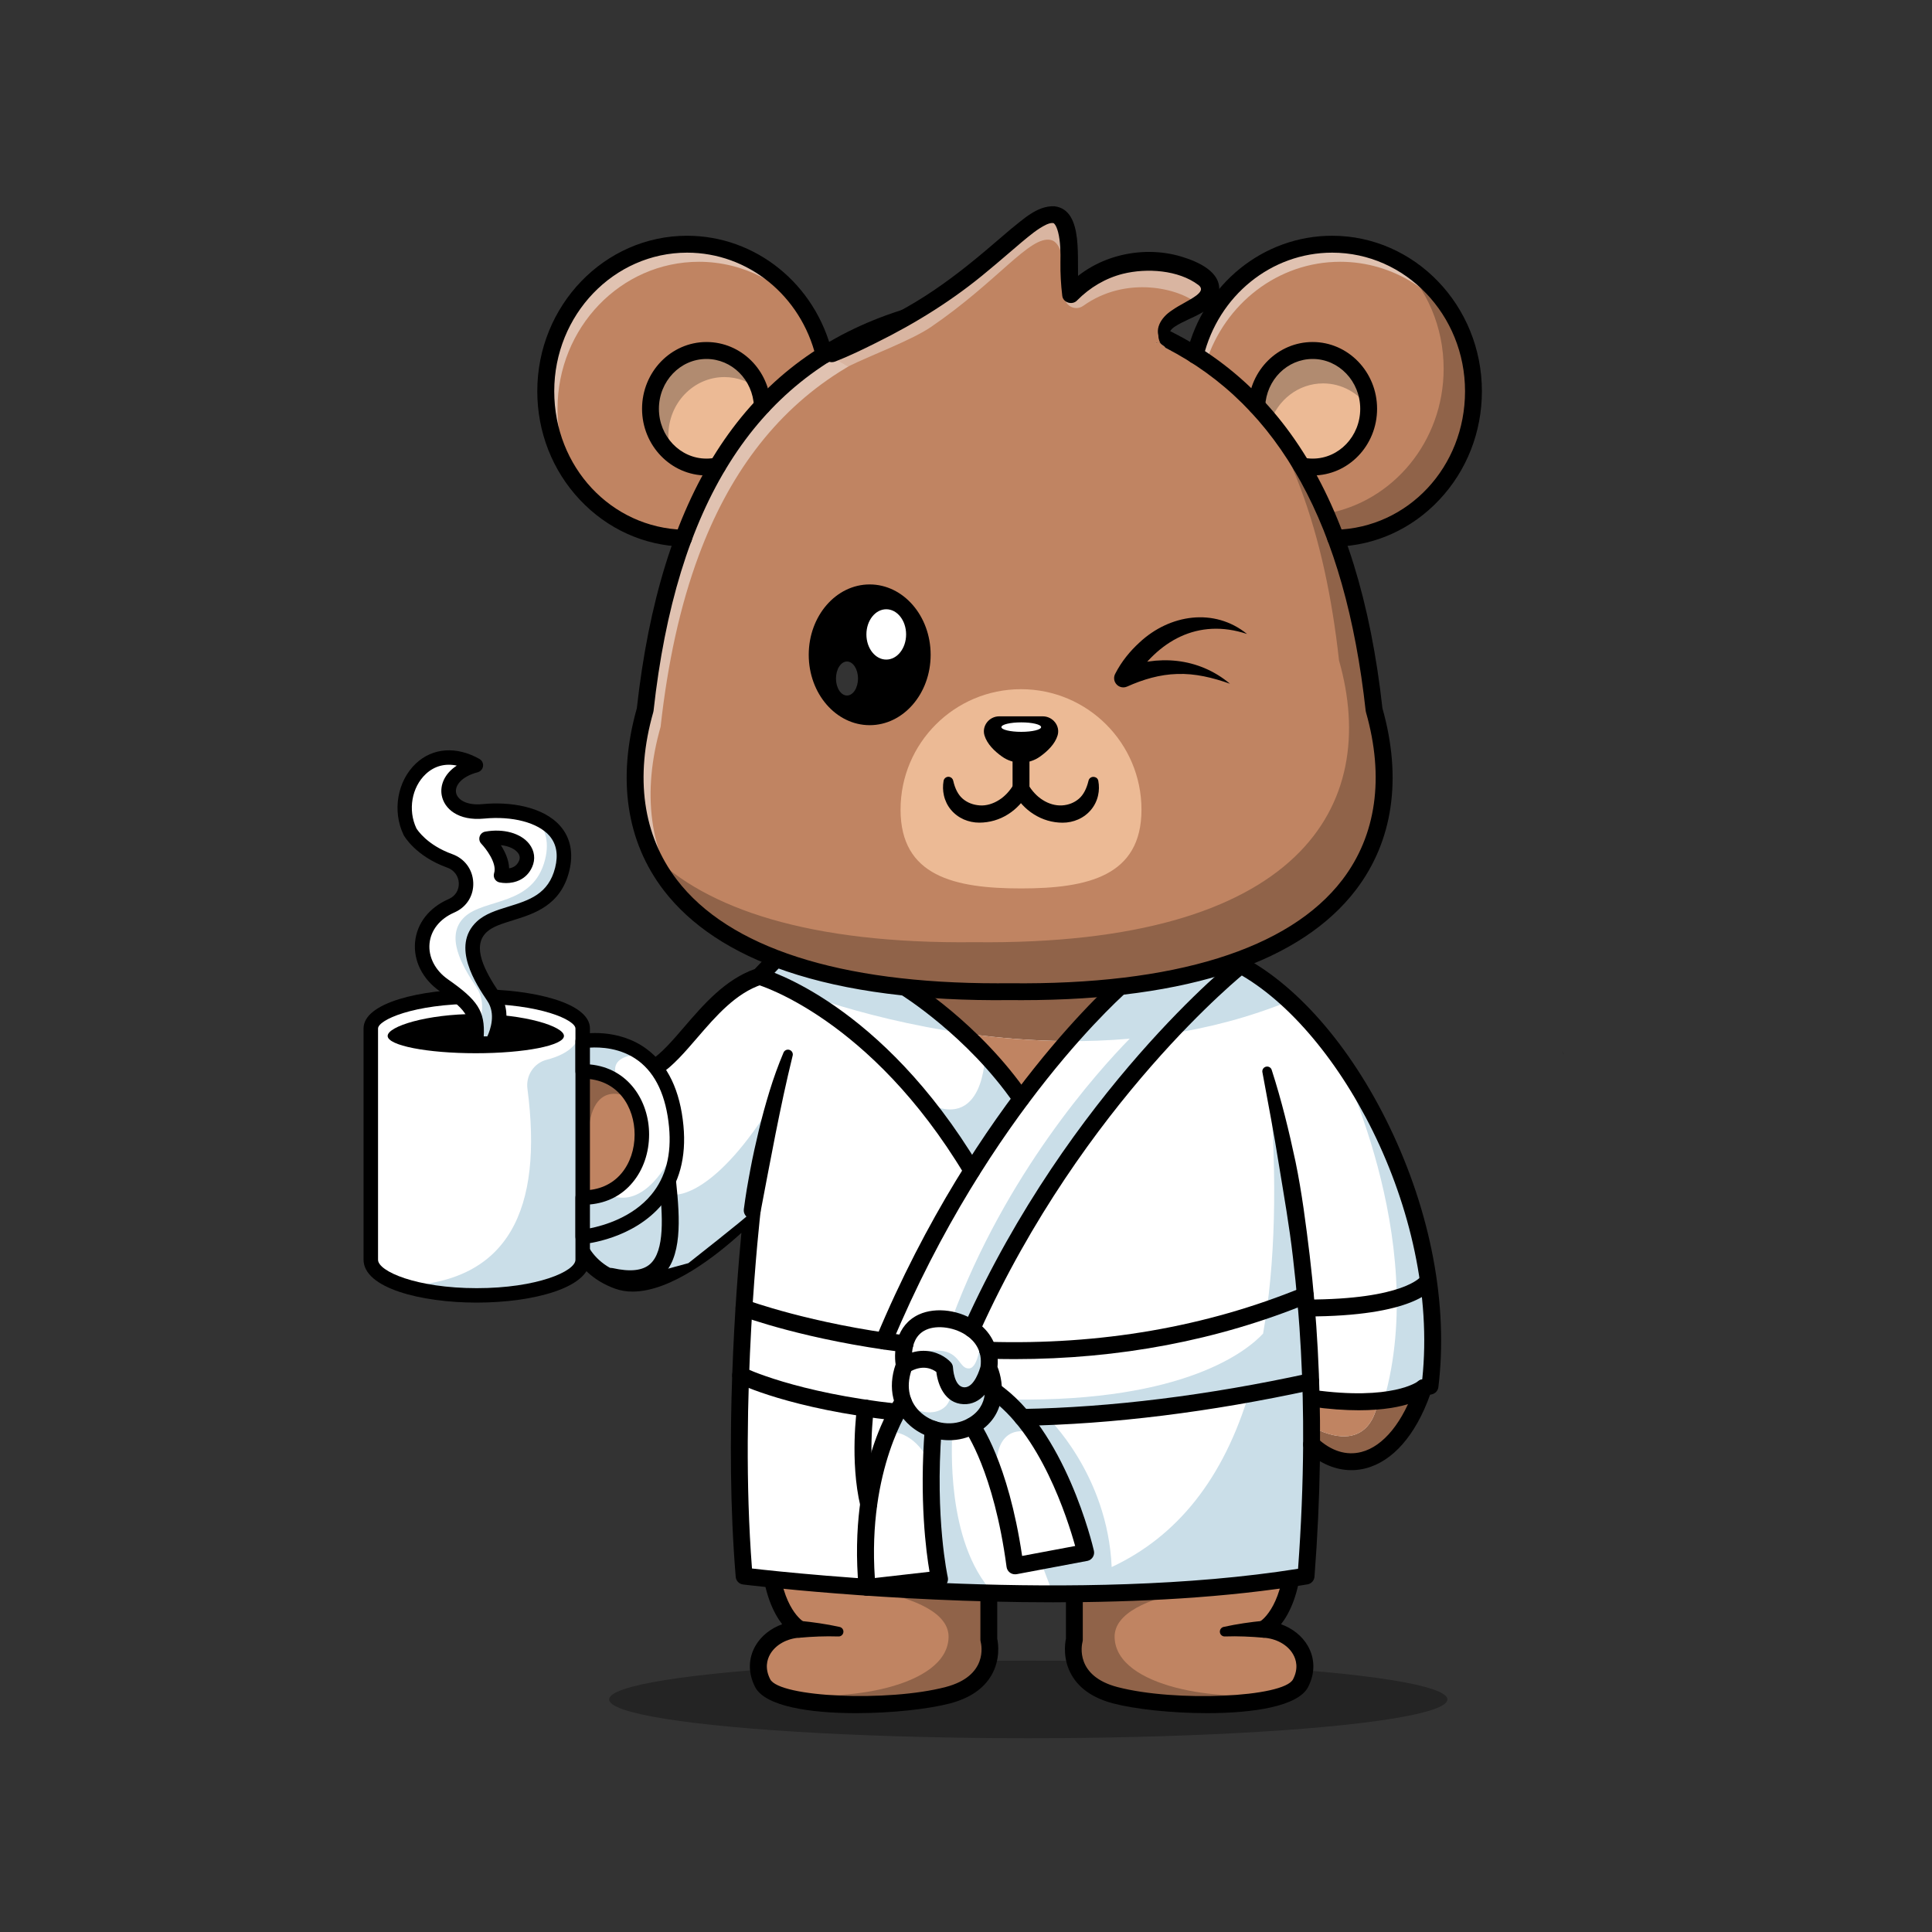<?xml version="1.0" encoding="utf-8"?>
<!-- Generator: Adobe Illustrator 25.3.0, SVG Export Plug-In . SVG Version: 6.00 Build 0)  -->
<svg version="1.1" id="Layer_1" xmlns="http://www.w3.org/2000/svg" xmlns:xlink="http://www.w3.org/1999/xlink" x="0px" y="0px"
	 viewBox="0 0 4000 4000" style="enable-background:new 0 0 4000 4000;" xml:space="preserve">
<rect x="0" y="0" width="4000" height="4000" fill="#333333" stroke="none"/>
<style type="text/css">
	.st0{opacity:0.3;}
	.st1{fill:#C08462;}
	.st2{fill:#906349;}
	.st3{fill:#FFFFFF;}
	.st4{fill:#CADEE8;}
	.st5{opacity:0.5;}
	.st6{fill:#ECBA95;}
	.st7{fill:#B18B70;}
	.st8{opacity:0.25;}
	.st9{opacity:0.2;}
	.st10{opacity:0.4;}
</style>
<g class="st0">
	<ellipse cx="2128.9" cy="3518.5" rx="867.8" ry="80.3"/>
</g>
<path class="st1" d="M1962.3,3509.8c-92.1,24.1-284.2,28.9-357.1-4c-12.8-5.8-22-12.8-26.2-21c-28.3-55,15-108.3,76.7-111.6
	c0,0-53.3-26.6-61.7-145s215.8-70,215.8-70l229.2-9.8l5,91.6l3.3,60.2v94.6C2047.2,3394.8,2070.6,3481.5,1962.3,3509.8z"/>
<path class="st2" d="M1962.3,3509.8c-92.1,24.1-284.2,28.9-357.1-4c6-3,15-3.7,27.5-1.4c108.8,20,327.5-10,331.2-113.8
	s-297.3-114.4-297.3-114.4l245.7-75.6c10.2,1.1,73.6,19.8,131.7,39.3l3.3,60.2v94.6C2047.3,3394.8,2070.6,3481.5,1962.3,3509.8z"/>
<path d="M1772.4,3546.9c-95.5,0-188.4-14.1-209-54.1c-14.7-28.6-14.5-58.9,0.6-85.2c11.7-20.4,31.6-36.2,55.4-44.8
	c-17.7-22.9-38-63.7-42.9-133.4c-2-27.9,7.1-51.5,26.3-68.2c56.7-49.1,185.1-25.4,208.4-20.6l227-9.7c9.6-0.4,17.6,7,18.2,16.5
	l8.3,151.8c0,0.3,0,0.7,0,1v92.7c2,9.5,6.9,42.8-12,75.5c-16.3,28.1-45.2,47.7-86,58.4C1922.3,3538.4,1846.6,3546.9,1772.4,3546.9z
	 M1715.5,3165.9c-35.2,0-70.5,5.1-89.7,21.8c-11,9.6-15.6,22-14.3,39.2c7.4,104.8,51.9,130.5,52.3,130.7c7.1,3.5,10.8,11.4,9.2,19.1
	c-1.7,7.8-8.4,13.5-16.3,13.8c-27,1.5-50.9,14.6-62.2,34.4c-6.4,11.1-11.5,29.1,0.1,51.8c19.3,37.5,243.5,47.4,363.3,16.1
	c87.8-23,74.3-86.5,72.5-93.6c-0.4-1.5-0.6-2.9-0.6-4.4v-94.1l-7.4-134.1l-211.9,9c-1.5,0.1-3-0.1-4.4-0.4
	C1776.2,3169.2,1745.9,3166.1,1715.5,3165.9L1715.5,3165.9z"/>
<path d="M1655.6,3355.7c7.1,0.7,13.9,1.4,20.8,2.3s13.7,1.8,20.5,2.8c13.7,2,27.3,4.5,40.9,7.5c5.5,0.9,9.2,6,8.3,11.4
	c-0.8,5.2-5.6,8.9-10.8,8.4h-0.1c-13.2-0.5-26.5-0.3-39.8,0.1c-6.7,0.2-13.3,0.6-20,1c-6.6,0.4-13.4,0.9-19.7,1.5
	c-9.6,1.1-18.4-5.8-19.5-15.5s5.8-18.4,15.5-19.5c0.2,0,0.5-0.1,0.7-0.1C1653.4,3355.6,1654.5,3355.6,1655.6,3355.7z"/>
<path class="st1" d="M2309.3,3509.8c92.1,24.1,284.1,28.9,357.1-4c12.9-5.8,22-12.8,26.2-21c28.4-55-15-108.3-76.6-111.6
	c0,0,53.3-26.6,61.6-145s-215.8-70-215.8-70l-229.2-9.8l-5,91.6l-3.3,60.2v94.6C2224.4,3394.8,2201,3481.5,2309.3,3509.8z"/>
<path class="st2" d="M2309.3,3509.8c92.1,24.1,284.1,28.9,357.1-4c-6-3-15-3.7-27.5-1.4c-108.8,20-327.5-10-331.2-113.8
	s297.3-114.4,297.3-114.4l-245.7-75.6c-10.2,1.1-73.6,19.8-131.7,39.3l-3.3,60.2v94.6C2224.3,3394.8,2201,3481.5,2309.3,3509.8z"/>
<path d="M2499.2,3546.9c-74.2,0-149.9-8.5-194.3-20.1c-40.8-10.7-69.7-30.3-86-58.4c-19-32.6-14-66-12-75.5v-92.7c0-0.3,0-0.7,0-1
	l8.3-151.8c0.5-9.6,8.7-16.9,18.2-16.5l227,9.7c23.3-4.8,151.7-28.5,208.4,20.6c19.2,16.7,28.3,40.2,26.4,68.2
	c-4.9,69.7-25.2,110.6-42.9,133.4c23.8,8.6,43.7,24.4,55.4,44.8c15.1,26.4,15.3,56.6,0.6,85.2
	C2687.7,3532.8,2594.7,3546.9,2499.2,3546.9z M2241.8,3300.7v94.1c0,1.5-0.2,3.1-0.6,4.6c-1.8,7-15.2,70.6,72.5,93.5
	c119.9,31.4,344,21.4,363.4-16.1c11.7-22.6,6.5-40.7,0.1-51.8c-11.3-19.8-35.2-32.9-62.2-34.4c-9.7-0.5-17.1-8.8-16.5-18.4
	c0.3-6.3,4-11.9,9.7-14.7c0.2-0.1,44.6-25.7,52-130.6c1.2-17.2-3.4-29.7-14.4-39.2c-38.8-33.6-143.3-20.4-180.3-12.4
	c-1.5,0.3-2.9,0.4-4.4,0.4l-211.9-9L2241.8,3300.7z M2224.3,3394.8L2224.3,3394.8z"/>
<path d="M2616,3390.7c-6.4-0.6-13.1-1.1-19.7-1.5s-13.3-0.7-19.9-1c-13.3-0.5-26.6-0.6-39.8-0.1h-0.1c-5.5,0.5-10.4-3.5-10.9-9
	c-0.5-5.3,3.2-10,8.4-10.9c13.6-3,27.2-5.4,40.9-7.5c6.8-1,13.7-2,20.5-2.8c6.9-0.9,13.6-1.6,20.8-2.3c9.7-0.7,18.1,6.6,18.8,16.3
	c0.7,9.4-6.2,17.7-15.5,18.7C2618.2,3390.7,2617.1,3390.7,2616,3390.7z"/>
<path class="st3" d="M2960.6,2869.8l-13.3,3.4c-51.4,154.1-154.1,189.4-231.8,117.4c0,13.3-0.2,26.6-0.4,39.9
	c-0.1,5.3-0.2,10.6-0.3,15.9c-1.5,72-5.1,144.2-10.8,216.7c-203.9,33.8-433.4,40.1-634.4,35.9c-295.3-6.4-529-35.9-529-35.9
	c-30-360,16.7-756.7,16.7-756.7s-173.3,183.3-278.3,145s-95-143.4-95-143.4l58.3-203.4l114.6-95c56.4-36.9,106-131.1,183.8-174.3
	c10.1-5.7,20.7-10.3,31.7-14l35-36.7l948.2,6.6c39,19.2,77.6,46.7,114.5,81c34.1,31.6,66.9,69,97.4,110.8
	C2900.2,2365.2,2989.9,2630.8,2960.6,2869.8z"/>
<path class="st4" d="M2947.3,2873.2c-51.4,154.1-154.1,189.5-231.8,117.4c0,13.3-0.2,26.6-0.4,39.9l-1.4-77.4
	c2.1,1.1,4.1,2.1,6.2,3.1l2.4,34.3C2722.3,2990.6,2847.3,3106.5,2947.3,2873.2z"/>
<path class="st4" d="M2960.6,2869.8l-13.3,3.3c0,0-22.8,19.9-88.1,26.7l6.4-2.3c95.1-335.6-98.4-714.4-98.4-714.4h0.1
	C2900.2,2365.2,2989.9,2630.8,2960.6,2869.8z"/>
<path class="st4" d="M1970.9,2974.1c1.4,7.4-14.9,216.9,85.7,324.6l-144.4-12.2l25-18.3l5-8.3l-11.9-276.8l14.8-13.9"/>
<path class="st4" d="M2714.7,3046.5c-1.5,72-5.1,144.2-10.8,216.7c-203.9,33.8-433.4,40.1-634.4,35.9c35.4-1.9,70.6-6.3,105.3-13.3
	l-20.4-53.8l93.1-17.5c0,0-37.9-164.1-126.1-273.9l46.1-7.4c0,0,125.7,118.8,134.1,311.2c135.3-63.4,231.6-182.2,285.6-363.5
	l-458.5,43.9l-33.4-27.2c360.9,5,488.9-103.1,519.8-136.6c25.1-143,29.9-316.4,13.1-522.8c93.3,268.4,85.2,805,85.2,805
	S2714,3044.3,2714.7,3046.5z"/>
<path class="st4" d="M1379.4,2454.3c0,0-35.4,67.2-172.9,109.7c0,0,18.3,98.6,103.3,83.5s69.6-95.8,69.6-95.8"/>
<path class="st2" d="M2947.3,2873.2c-100,233.4-225,117.4-225,117.4l-2.4-34.3c122,60.1,132.4-54.1,132.4-54.1l6.8-2.4
	c0,0,0,0,0.1,0C2924.5,2893,2947.3,2873.2,2947.3,2873.2z"/>
<path class="st1" d="M2859.1,2899.9l-6.8,2.4c0,0-10.4,114.2-132.4,54.1l-4.4-61.5C2777.4,2903.5,2824.3,2903.5,2859.1,2899.9z"/>
<path class="st4" d="M2669.9,2072.4c-83.4,34-168.1,55.9-251.6,68.6c-184.7,186.4-403.5,604.2-403.5,604.2l-43.9-14.9
	c111.3-300.4,301-511.4,368-579.8c-44.9,3.9-89.1,5.4-132.2,5c32.3-37.8,65.1-77.1,83.9-102.1l-416.8-17.8
	c0,0,61.8,44.8,127.2,104.4c-231.5-32.6-396.2-104.4-396.2-104.4h-64c10.1-5.7,20.7-10.3,31.7-14l35-36.7l948.2,6.6
	C2594.4,2010.6,2633,2038.1,2669.9,2072.4z"/>
<path class="st2" d="M2290.5,2053.3c-18.7,25.1-51.6,64.4-83.9,102.1c-68.9-0.7-137.6-5.9-205.8-15.6
	c-65.4-59.5-127.2-104.4-127.2-104.4L2290.5,2053.3z"/>
<path class="st1" d="M2206.7,2155.5c-46.9,54.9-92.8,106.4-92.8,106.4c-29.4-41.5-72-84.7-113-122.1
	C2069.1,2149.5,2137.8,2154.7,2206.7,2155.5z"/>
<path d="M2180.1,3317.4c-343.4,0-637.3-36.4-641.7-36.9c-8.2-1-14.6-7.7-15.2-15.9c-23.7-284.6,0.6-595.1,11.8-712.1
	c-50.3,45.9-145.5,121.6-225.3,121.6c-12.5,0.1-24.9-2-36.7-6.2c-93.1-34-110.3-120.5-106.4-161.4c0.1-1.1,0.3-2.1,0.6-3.2
	l58.3-203.3c1-3.4,2.9-6.4,5.7-8.6l114.6-95c0.5-0.4,1-0.8,1.6-1.2c22.6-14.8,45.4-41.2,69.4-69.2c39.5-45.9,84.2-97.8,145.8-119.7
	l32-33.6c3.3-3.5,7.9-5.4,12.7-5.4h0.1l948.2,6.6c2.6,0,5.2,0.6,7.6,1.8c117.8,57.9,232.2,188.2,313.8,357.5
	c85.9,178.1,121.7,369.4,101,538.7c-0.9,7.2-6.1,13.1-13.1,14.8l-4.1,1c-30,83.9-77.2,137.9-133.6,152.4
	c-31.8,8.1-64.4,2.8-94.5-14.9c-1.2,77.2-4.9,157.5-11.2,239.2c-0.6,8-6.6,14.6-14.6,15.9
	C2539.1,3308.2,2353.3,3317.4,2180.1,3317.4z M1556.9,3247.4c97.4,11.2,677.9,72.5,1130.6,0.6c6.5-88.4,10-175,10.5-257.6
	c0-9.7,7.9-17.5,17.6-17.4c4.4,0,8.6,1.7,11.8,4.7c28.7,26.6,60.1,36.4,91.1,28.5c45.9-11.7,86.8-62.3,112.2-138.6
	c1.9-5.7,6.5-10,12.3-11.4l1.6-0.4c36.9-349-178.4-738.3-393.3-846.9l-936.6-6.5l-29.7,31.2c-2,2.1-4.5,3.6-7.2,4.6
	c-54.6,18-95.2,65.1-134.5,110.7c-25.5,29.6-49.5,57.5-76,75.1l-109.7,90.9l-56.3,196.4c-0.7,12.1-1.8,92.6,83.7,123.8
	c77.1,28.1,213.6-91.9,259.6-140.6c6.6-7,17.7-7.3,24.7-0.7c4,3.8,6,9.3,5.4,14.7C1574.2,2512.5,1529.7,2897.2,1556.9,3247.4
	L1556.9,3247.4z M2960.6,2869.8L2960.6,2869.8z"/>
<path d="M2698,2990.5c0.7-129.3-6-258.7-21.1-387.1c-7.3-64.2-18.6-127.9-29-191.6c-10-63.9-22.4-127.4-34.1-191.2
	c-1.4-5.4,1.9-10.8,7.2-12.1c5.4-1.4,10.8,1.9,12.1,7.2c20.1,62.2,35.6,125.8,49.2,189.7c13.2,64.1,21.4,129.1,29.3,193.9
	c15.3,129.9,22.1,260.7,21.4,391.3c-0.1,9.7-7.9,17.5-17.6,17.4S2697.9,3000.2,2698,2990.5L2698,2990.5z"/>
<path d="M2705,2725.6c-9.7,0-17.5-7.8-17.5-17.5s7.8-17.5,17.5-17.5c202.4-0.1,236.8-47.5,237.1-48c-0.2,0.3-0.4,0.6-0.5,0.9
	l31,16.2C2966.9,2670.6,2927,2725.5,2705,2725.6L2705,2725.6z"/>
<path class="st4" d="M1398.7,2473.2c0,0,81.8,6.7,206-198.3c0,0-47.4,230.8-53.3,238.3s-126.2,102-126.2,102l-62.9,17.1l32.5-71.7"
	/>
<path d="M2813.2,2919.8c-28.2,0-61.3-2.2-100.1-7.6c-9.6-1.4-16.2-10.3-14.8-19.9c1.4-9.5,10.1-16,19.6-14.8
	c165.1,23.1,217.6-17.3,218.1-17.7c7.2-6.3,18.2-5.5,24.5,1.7c0,0,0,0.1,0.1,0.1c6.3,7.4,5.5,18.4-1.8,24.8
	C2954,2890.5,2916.8,2919.8,2813.2,2919.8z"/>
<path class="st4" d="M2031.2,2769.2c0,0-4.1,62.7-24.7,64s-18.8-34.2-61.2-36.8s-56.2,13.7-56.2,13.7s58.8,5.6,75.7,58.1
	s-41.3,69.4-75.7,45c0,0,31.9,60,104.4,35.6s58.8-50,58.1-57.5s-12.5-63.8-12.5-63.8"/>
<path class="st4" d="M1845.6,2964.4c0,0,45.8-1.2,77.1,60l3.1-56.9l-61.9-43.8"/>
<path class="st4" d="M2063.1,3040.7c0,0-6.7-89.2,65.8-76.3l-66-66.8c0,0-3,47.1-46.8,60.5"/>
<path d="M1305.1,2665.1c-13.3,0-28.1-1.8-44.2-5.5c-9.4-2.1-15.3-11.5-13.2-20.9s11.5-15.3,20.9-13.2c35.9,8.1,61.9,5.3,77.3-8.4
	c30.9-27.5,26.1-100.6,19.1-167c-1.2-9.6,5.6-18.3,15.2-19.5c9.6-1.2,18.3,5.6,19.5,15.2c0,0.2,0.1,0.5,0.1,0.7
	c8.3,78.4,12.7,158.3-30.6,196.8C1352.8,2657.8,1331.7,2665.1,1305.1,2665.1z"/>
<path class="st1" d="M1206.4,2479.4v-261.2c46,0,78.5,22.9,97.3,55.1v0.1C1348.5,2349.9,1316,2479.4,1206.4,2479.4z"/>
<path class="st2" d="M1303.7,2273.2L1303.7,2273.2c0,0.1-93.7-55.6-86,114.4c1.3,29.9-3.1,54.1-11.2,73v-242.5
	C1252.5,2218.2,1284.9,2241,1303.7,2273.2z"/>
<path class="st3" d="M1206.4,2129.4v478.8c0,40.8-98.2,73.8-219.4,73.8c-57.7,0-110-7.4-149.2-19.6v-0.1
	c-43.2-13.4-70.2-32.7-70.2-54.1v-478.8c0-36.6,98.2-66.2,219.3-66.2c99,0,182.7,19.8,210,47.1l0,0
	C1203.2,2116.3,1206.4,2122.7,1206.4,2129.4z"/>
<path class="st3" d="M1398.3,2372.7c-9.3,171.8-194.7,188-194.7,188v-81.2c18.8,0,35.3-3.4,49.8-9.6c90-37.9,96.4-179,19.2-231.6
	c-18.3-12.5-41.3-20-69-20v-62.5c0,0,66.5-12.9,121.9,27c34.2,24.6,64.2,69.2,71.8,149.2C1398.7,2345.4,1399,2359.1,1398.3,2372.7z"
	/>
<path class="st4" d="M1206.4,2129.4v478.8c0,40.8-98.2,73.8-219.4,73.8c-57.7,0-110-7.4-149.2-19.6v-0.1
	c214.8-9.5,287-157.7,254.2-408.2c-3.6-27.2,13.3-53.2,39.8-60c93.4-24.1,65.2-83.8,65.2-83.8l0,0
	C1203.2,2116.3,1206.4,2122.7,1206.4,2129.4z"/>
<path d="M1167.6,2144.8c0,19.8-81.7,35.8-182.5,35.8s-182.5-16-182.5-35.8s81.7-45.4,182.5-45.4S1167.6,2125,1167.6,2144.8z"/>
<path d="M987,2696.9c-116.5,0-234.3-30.5-234.3-88.8v-478.8c0-53.4,117.9-81.2,234.3-81.2s234.4,27.9,234.4,81.2v478.8
	C1221.4,2666.4,1103.5,2696.9,987,2696.9z M987,2078.2c-132.2,0-204.3,33.9-204.3,51.2v478.8c0,23.9,79.6,58.8,204.3,58.8
	s204.4-34.8,204.4-58.8v-478.8C1191.4,2112,1119.3,2078.2,987,2078.2z"/>
<path class="st3" d="M1000.9,1679.8c-85.3,8.3-100.3-73.3-15.7-95.4c-103.8-58.3-176,54.8-136.2,137.5c0,0,21,38.4,82.5,60.5
	c42.2,15.2,45.4,73.4,4.7,92.2c-0.7,0.3-1.5,0.7-2.2,1c-75,33.3-79.2,119.2-15,164.2s72.5,63.4,66.2,120.9h32.9
	c0,0,32.5-53.4,3.3-96.6s-65.8-105.8-24.2-145c41.7-39.2,142.5-21.7,166.6-119.2S1086.2,1671.5,1000.9,1679.8z M1088.1,1788.8
	c-14.2,31.7-50.8,23.3-50.8,23.3c10.8-34.2-30-75.8-30-75.8C1063.1,1726.4,1102.3,1757.2,1088.1,1788.8L1088.1,1788.8z"/>
<path class="st4" d="M1105.4,1691.6c22.1,19.5,33,48.1,23.2,87.6c-24.2,97.5-125,80-166.7,119.2s-5,101.7,24.2,145
	c22.4,33.2,8.4,72.5,0.7,88.9c0,9.5-0.5,19-1.7,28.4h32.9c0,0,32.5-53.4,3.3-96.6s-65.8-105.8-24.2-145
	c41.7-39.2,142.5-21.7,166.6-119.2C1178.1,1742.8,1149,1708.5,1105.4,1691.6z"/>
<path d="M1018.1,2175.7h-32.9c-8.3,0-15-6.7-15-15c0-0.6,0-1.1,0.1-1.7c5.5-50.4,1.2-64-60-106.9c-35.6-25-54.6-63.1-50.9-101.9
	c3.7-38.4,28.7-70.6,68.4-88.3l2-0.9c13.2-6.1,20.7-18.4,20.1-32.8c-0.6-14.4-9.9-27-23.5-31.7c-66.2-23.8-89.6-65.7-90.6-67.4
	c-0.1-0.2-0.2-0.4-0.3-0.7c-23.7-49.4-12.9-111.5,25.7-147.8c34.8-32.6,83.9-36.1,131.4-9.3c7.2,4.1,9.8,13.2,5.7,20.4
	c-2,3.5-5.3,6.1-9.3,7.2c-34.4,9-47.3,28.1-44.8,42.1s20.8,27.2,55.3,23.8c54-5.3,124.7,4,160.9,45.9c20.9,24.2,27.2,56.2,18.2,92.6
	c-17.7,71.5-72.8,88.5-117,102.2c-21.6,6.7-41.9,12.9-54,24.3c-31.5,29.6-4.3,80.1,26.3,125.7c34.1,50.7-1.4,110.3-3,112.9
	C1028.1,2172.9,1023.3,2175.6,1018.1,2175.7z M1001.5,2145.7h7.5c6.5-14.2,17.8-46.9,0-73.3c-22.8-33.9-76.2-113.3-22-164.3
	c17.2-16.1,40.7-23.4,65.7-31.1c42.7-13.2,83-25.7,96.7-80.7c6.7-26.9,2.7-49-11.8-65.8c-23.7-27.4-76.8-41.4-135.3-35.7
	c-53.8,5.2-82.8-20.5-87.8-48.4c-3.7-20.5,5.4-44.5,31.2-61.3c-24.2-5.1-46.4,0.8-64.2,17.5c-29.2,27.4-37.3,74.6-19.4,112.4
	c1.7,2.8,21.8,34.5,74.3,53.4c25.6,9.2,42.2,31.7,43.4,58.7c1.2,26.6-13.2,50.1-37.4,61.3l-2.4,1.1c-29.6,13.1-48,36.4-50.7,63.8
	c-2.7,27.9,11.6,55.8,38.2,74.4C988.8,2070.5,1004.5,2093.2,1001.5,2145.7L1001.5,2145.7z"/>
<path d="M1047.7,1828.3c-4.6,0-9.2-0.5-13.7-1.4c-8.1-1.8-13.2-9.8-11.3-17.9c0.1-0.4,0.2-0.8,0.3-1.2c6.6-20.7-17.5-51.6-26.4-60.8
	c-5.8-5.9-5.7-15.4,0.2-21.2c2.2-2.1,4.9-3.5,7.8-4c37.9-6.8,73.7,3.2,91.1,25.4c11.1,14.2,13.3,31.7,6,47.9
	C1090,1821.3,1065.8,1828.3,1047.7,1828.3z M1036.9,1749.8c8.5,13.1,16.6,30.2,17.2,48c7.3-1.1,15.7-4.9,20.3-15.1
	c2.7-6.1,2-11.8-2.3-17.2C1066.2,1758,1053.9,1751.5,1036.9,1749.8z"/>
<path class="st4" d="M1280.2,2235.7l-7.6,2.5c-18.3-12.5-41.3-20-69-20v-62.5c0,0,66.5-12.9,121.9,27
	C1247.8,2187.1,1280.2,2235.7,1280.2,2235.7z"/>
<path class="st4" d="M1401.1,2372.7c-9.3,171.8-194.7,188-194.7,188v-81.2c18.8,0,35.3-3.4,49.8-9.6
	C1256.2,2469.8,1328.2,2525.7,1401.1,2372.7z"/>
<path d="M1206.4,2575.7c-8.3,0-15-6.7-15-15l0,0v-81.2c0-8.3,6.7-15,15-15l0,0c33.2,0,61-12.2,80.4-35.4
	c17.5-21,27.1-49.5,27.1-80.2c0-55.7-33.6-115.6-107.5-115.6c-8.3,0-15-6.7-15-15l0,0v-62.5c0-7.2,5.1-13.4,12.1-14.7
	c3.1-0.6,75.4-14,135.9,31.2c43.2,32.3,68.7,85.6,75.6,158.3c6.2,65.4-8.5,120.1-43.8,162.5c-60.6,72.8-159.4,82.2-163.6,82.6
	C1207.3,2575.6,1206.9,2575.7,1206.4,2575.7z M1221.4,2493.7v49.4c28.5-5.7,88.1-22.6,127-69.5c29.9-36,42.2-83.2,36.8-140.3
	c-6.1-63.8-27.4-109.9-63.4-137c-36.5-27.4-79.7-28.6-100.4-27.3v34.8c80.5,7.6,122.5,76.7,122.5,144.9c0,37.7-12.1,73-34.1,99.4
	C1287.7,2474.8,1257.3,2490.4,1221.4,2493.7z"/>
<path d="M1540,2503.8c1.7-14,4-27.6,6.1-41.4c2.3-13.7,4.9-27.4,7.4-41.1c5.1-27.4,11.2-54.5,17.7-81.6s13.9-54,22.1-80.7
	c8.2-26.8,17.7-53.2,28.6-79c1.7-5.2,7.4-8.1,12.7-6.3c5.2,1.7,8.1,7.4,6.3,12.7v0.1c-6.6,26.6-12.6,53.4-18.5,80.2
	c-5.8,26.8-11.3,53.7-16.7,80.7l-15.7,81l-15.4,81c-1.8,9.5-11,15.7-20.5,13.9C1545.1,2521.4,1538.9,2513,1540,2503.8L1540,2503.8z"
	/>
<path d="M1965.1,2981.8c-29.5,0-58.1-10.6-80.5-29.8c-36.1-31.3-47.3-78.5-30.3-127.1c-4.2-29,1-81.7,48.2-103.4
	c35.5-16.3,86.8-9.1,121.9,17.1c30,22.3,44.4,54.6,40.8,91.3c13.8,34.5,20.4,101.7-44.4,137.9
	C2003.7,2977,1984.5,2981.9,1965.1,2981.8z M1886.6,2838.5c-11.2,34.2-3.7,65.6,20.9,87c26.9,23.4,66.5,28.1,96.2,11.5
	c23.7-13.2,32.7-31.9,35-49.4c-11,12-25.5,20.4-43.9,19.6c-39-1.7-53.2-40.8-56.2-66.7C1930.9,2834.7,1912.4,2825.1,1886.6,2838.5
	L1886.6,2838.5z M1911.9,2796.7c26.6,0,47.1,13.3,56.7,23.9c2.8,3.1,4.4,7.1,4.5,11.2c0,0.3,2,39.6,23.3,40.5
	c21,0.7,32.3-38.1,33.7-43.3c4.2-32.1-12.1-51.7-26.6-62.4c-24.7-18.4-62.7-24.2-86.4-13.3c-21.4,9.8-27.5,30.6-28.7,46.9
	C1896,2797.9,1903.9,2796.7,1911.9,2796.7L1911.9,2796.7z"/>
<path d="M1795.2,3304c-9.1,0-16.6-6.9-17.4-15.9c-22.8-251.5,73.9-390.3,78.1-396c5.6-7.9,16.6-9.7,24.4-4
	c7.8,5.6,9.6,16.5,4.1,24.3c-0.9,1.3-88.6,128.2-73.1,354.7l113.2-12.9c-7.2-41.7-21.2-148.5-9.9-296.5c0.7-9.6,9.1-16.9,18.8-16.1
	c9.6,0.7,16.9,9.1,16.1,18.8c-14,183.1,12.5,304,12.8,305.2c2.1,9.4-3.8,18.8-13.2,20.9c-0.6,0.1-1.2,0.2-1.9,0.3l-150,17.1
	C1796.5,3304,1795.9,3304,1795.2,3304z"/>
<path d="M2101.4,3259.4c-8.8,0-16.2-6.5-17.4-15.2c-26.4-198.1-85.3-280.7-85.9-281.5c-5.7-7.8-4-18.8,3.9-24.4
	c7.7-5.6,18.6-4,24.3,3.7c2.6,3.4,61,84.3,89.9,279.4l109.8-20.6c-15.8-56.7-72.3-234.4-179.2-307.4c-8-5.4-10.2-16.2-4.8-24.3
	c5.4-8,16.2-10.2,24.3-4.8c0.1,0.1,0.2,0.1,0.3,0.2c138.8,94.9,195.9,335.9,198.2,346.1c2.2,9.4-3.7,18.8-13.1,21
	c-0.2,0.1-0.5,0.1-0.7,0.1l-146.2,27.5C2103.6,3259.3,2102.5,3259.4,2101.4,3259.4z"/>
<path d="M2100.3,2813.9c-18.6,0-37.2-0.3-56-0.9c-9.7-0.3-17.3-8.4-17-18s8.4-17.3,18-17l0,0c232.6,7.1,451.5-30.7,650.7-112.3
	c8.9-3.7,19.2,0.6,22.8,9.6c3.7,8.9-0.6,19.2-9.6,22.8C2521.7,2775,2317,2813.9,2100.3,2813.9z"/>
<path d="M1873.7,2799.8c-0.7,0-1.4,0-2.2-0.1c-201.6-24.9-332.1-73.2-337.5-75.2c-9-3.5-13.4-13.7-9.9-22.7
	c3.5-8.8,13.3-13.2,22.2-10.1c1.3,0.5,132.3,48.9,329.6,73.3c9.6,1.2,16.4,9.9,15.2,19.5C1890,2793.2,1882.6,2799.8,1873.7,2799.8
	L1873.7,2799.8z"/>
<path d="M2116.7,2952.1c-9.7,0.1-17.6-7.7-17.6-17.4c-0.1-9.7,7.7-17.6,17.3-17.6l0,0c183.7-3.2,383.4-28,593.6-73.7
	c9.4-2.1,18.8,3.9,20.8,13.4c2.1,9.4-3.9,18.8-13.4,20.8c-212.4,46.1-414.4,71.2-600.4,74.4L2116.7,2952.1z"/>
<path d="M1857.2,2941.3c-0.6,0-1.3,0-1.9-0.1c-219.2-23.7-325.4-76-329.8-78.2c-8.6-4.3-12.1-14.9-7.8-23.5
	c4.3-8.6,14.9-12.1,23.5-7.8c1,0.5,105.8,51.7,317.9,74.7c9.6,1,16.6,9.7,15.5,19.3C1873.6,2934.5,1866.1,2941.3,1857.2,2941.3
	L1857.2,2941.3z"/>
<path d="M2012,2768.7c-9.7,0-17.5-7.9-17.4-17.6c0-2.4,0.5-4.8,1.5-7.1c219-485.5,558.7-756.6,562.1-759.2c7.6-6,18.6-4.7,24.6,2.9
	c6,7.6,4.7,18.6-2.9,24.6c-3.3,2.6-336.5,268.9-551.9,746.1C2025.2,2764.7,2018.9,2768.7,2012,2768.7z"/>
<path class="st4" d="M2039.5,2183.2c0,0-0.5,165.8-127.2,97.1l99.8,117.9h26.9l66.3-123.3"/>
<path d="M1830.1,2793.9c-9.7,0-17.5-7.8-17.5-17.5c0-2.3,0.5-4.6,1.3-6.7c206-494,499.1-745.1,502-747.6c7.4-6.2,18.5-5.1,24.6,2.3
	c6.1,7.3,5.2,18.2-2.1,24.4c-2.9,2.4-289.8,248.7-492.3,734.3C1843.6,2789.7,1837.2,2793.9,1830.1,2793.9z"/>
<path d="M2012.3,2441.1c-6.1,0-11.8-3.2-15-8.5c-195.2-325.4-427.4-393.6-429.7-394.2c-9.3-2.6-14.8-12.2-12.2-21.5
	c2.6-9.3,12.2-14.8,21.5-12.2c10,2.8,247.4,71.5,450.3,409.9c5,8.3,2.3,19-6,24C2018.6,2440.2,2015.5,2441.1,2012.3,2441.1
	L2012.3,2441.1z"/>
<path d="M2114,2292.4c-5.8,0-11.2-2.8-14.4-7.6c-96.8-140.3-233.6-225-235-225.9c-8.2-5-10.8-15.8-5.8-24.1
	c5-8.2,15.8-10.8,24.1-5.8l0,0c5.9,3.6,144.6,89.5,245.5,235.8c5.5,8,3.5,18.9-4.5,24.4C2121,2291.3,2117.5,2292.3,2114,2292.4
	L2114,2292.4z"/>
<path d="M1798.4,3132c-8.1,0-15.1-5.6-17-13.5c-22.3-94.5-7.5-201.1-6.8-205.6c1.4-9.6,10.2-16.2,19.8-14.9
	c9.6,1.4,16.2,10.2,14.8,19.8l0,0c-0.2,1-14.5,104.6,6.3,192.6c2.2,9.4-3.7,18.9-13.1,21.1C1801.1,3131.8,1799.8,3132,1798.4,3132
	L1798.4,3132z"/>
<path class="st1" d="M1706.2,734.9c-136.3,86.2-230.3,215.9-291.2,379.4c-158.1-4.2-285-138.8-285-304.2
	c0-168.2,131-304.4,292.7-304.4C1559.3,505.7,1674,603.1,1706.2,734.9z"/>
<g class="st5">
	<path class="st3" d="M1674.2,654.6C1620.6,585.9,1538.7,542,1447,542c-161.6,0-292.7,136.2-292.7,304.4
		c-0.1,54.6,14,108.2,41.1,155.6c-41-52.4-65.5-119.2-65.5-191.9c0-168.2,131-304.4,292.7-304.4
		C1529.6,505.7,1623.2,565.4,1674.2,654.6z"/>
</g>
<path class="st6" d="M1486.1,964.5c-7.7,1.6-15.5,2.4-23.4,2.5c-64,0-115.9-54-115.9-120.6s51.9-120.7,115.9-120.7
	c62.2,0,113,51,115.8,115"/>
<path class="st7" d="M1572.5,807.4c-20.3-17.2-46.1-26.7-72.7-26.7c-64,0-116,54-116,120.7c0,13.2,2.1,26.4,6.2,39
	c-26.4-22.1-43.2-56-43.2-94c0-66.7,51.9-120.7,115.9-120.7C1513.7,725.7,1556.9,759.9,1572.5,807.4z"/>
<path class="st1" d="M2356.1,656.1l-322.6,213c19.3,61.8-113.5,45.1-106.4,100.8c5.2,40.4,158.1,124.4,282.8,24
	c0,0-0.5,31.6-7.7,72.5c-8.6,49.1-7,90.3,13.5,98.2c41.6,16,120.3-67.1,272.7-139.7c59-28.1,171.3-67,222.7-78.4L2356.1,656.1z
	 M2407.1,727.8c-0.1,0-0.2,0-0.3-0.1c-0.8-0.1-1.7-0.6-2.4-1c-1.3-0.6-2.5-1.4-3.6-2.4c-1.6-1.4-2.8-3.2-4.1-4.8
	c-0.6-0.4-1.1-0.8-1.7-1.2c-4.4-2.9-1.8-9.3,2.3-9.5c1.5-0.4,3.1-0.1,4.5,1.3c1,1,1.9,1.9,2.9,2.9c1.9,1.5,3.8,2.9,5.8,4.3
	c1,0.7,1.6,1.5,2,2.4c1,0.6,2,1.3,2.8,2.6C2418.7,727.5,2410.7,732.3,2407.1,727.8z"/>
<path class="st1" d="M3050.6,810.1c0,165.5-126.9,300-285,304.3c-60.9-163.5-154.9-293.2-291.2-379.4
	c32.1-131.8,147-229.2,283.6-229.2C2919.6,505.7,3050.6,641.9,3050.6,810.1z"/>
<g class="st8">
	<path d="M3050.6,810.1c0,165.5-126.9,300-285,304.3c-6.4-17.3-13.3-34.3-20.6-50.8c138.4-24.1,243.9-149.3,243.9-300.2
		c0-86.8-35-165.2-91-220.5C2988.9,594.4,3050.6,694.7,3050.6,810.1z"/>
</g>
<g class="st5">
	<path class="st3" d="M3029.9,697.5c-50.1-92.8-145.6-155.5-255.2-155.5c-129.2,0-238.9,87.1-277.6,208c-7.4-5.2-14.9-10.2-22.6-15
		c32.1-131.8,147-229.2,283.6-229.2C2881.3,505.7,2986.9,585.1,3029.9,697.5z"/>
</g>
<path class="st6" d="M2602.1,840.6c2.8-64,53.6-115,115.8-115c64,0,115.9,54,115.9,120.7s-51.9,120.6-115.9,120.6
	c-7.9,0-15.7-0.8-23.4-2.5"/>
<path class="st7" d="M2833.8,844.6c-20.9-30.8-55.4-50.8-94.4-50.8c-51.5,0-95.1,34.8-110.2,83.1l-27.1-36.2
	c2.9-64,53.6-115,115.9-115C2781.4,725.7,2832.9,778.8,2833.8,844.6z"/>
<path class="st1" d="M2844.9,1469.8c-14.4-130.8-40-250.2-79.3-355.5c-60.9-163.5-154.9-293.2-291.2-379.4
	c-42.8-26.9-88.4-49.1-136-66.2c-160.3-58.1-335.9-58.1-496.2,0c-47.6,17.1-93.2,39.3-136,66.2c-136.3,86.2-230.2,215.9-291.2,379.4
	c-39.3,105.3-64.9,224.7-79.3,355.5c-85.5,300.4,80.2,590.9,754.7,583.3C2764.8,2060.7,2930.5,1770.2,2844.9,1469.8z M2407.1,727.8
	c-0.1,0-0.2,0-0.3-0.1c-0.7-0.1-1.6-0.6-2.3-0.9c-2.3,0.5-4.8-0.5-5.5-3.5c0-0.1-0.1-0.2-0.1-0.3c-0.5-0.3-1-0.5-1.6-0.7
	c-1.5-0.6-2.3-2.2-2.4-3.8c-0.1-0.1-0.2-0.2-0.4-0.3c-2.5-2.1-4.4-4.5-5.5-7.6c-0.7-1.9,0.3-4.1,1.8-5.3c1.7-1.4,3.7-1.2,5.6-0.4
	c2.9,1.2,5.1,3.6,6.7,6.3c0.1,0.1,0.2,0.2,0.3,0.4c0.5,0.5,0.9,0.9,1.4,1.3c1.9,1.5,3.8,2.9,5.8,4.3c1,0.7,1.6,1.5,2,2.4
	c1,0.6,2,1.3,2.8,2.6C2418.7,727.5,2410.7,732.3,2407.1,727.8z"/>
<path class="st1" d="M1883.6,894.3c1.9,40.7,147.5,136.8,279.9,46.8c0,0-3.1,31.4-13.5,71.6c-12.5,48.2-14.3,89.4,5.5,99
	c40.2,19.3,125.3-57.1,283.1-117.2c61-23.3,176.1-52.9,228.3-60.1l-330.3-318.1l-329.3,180.9c2.6,3.8-1.2,8.7-5,8
	c-1.5,0-3.1-0.6-4.1-2.3c-0.1-0.2-0.2-0.3-0.3-0.5l-0.1,0.1C2012,865.7,1881,838.3,1883.6,894.3z"/>
<g class="st5">
	<path class="st3" d="M2474.4,734.9c-42.8-26.9-88.4-49.1-136-66.2c-160.3-58-335.9-58-496.1,0c-47.6,17.1-93.2,39.3-136,66.2
		c-136.3,86.2-230.2,215.9-291.2,379.4c-39.3,105.4-64.9,224.7-79.3,355.5c-42.4,148.8-23.1,295.1,89.1,404.1
		c-83.7-104.3-95.2-235.8-57.2-369.1c14.5-130.8,40-250.1,79.3-355.5c60.9-163.5,154.9-293.2,291.2-379.4
		c42.8-26.9,88.4-49.1,136-66.2c160.3-58,335.9-58,496.2,0c7.7,2.7,15.3,5.6,22.8,8.7c0.7-1.9,2.3-3.4,4.3-3.5
		c1.5-0.4,3.1-0.1,4.5,1.3c1,1,1.9,1.9,2.9,2.9c1.9,1.5,3.8,2.9,5.8,4.3c1,0.7,1.6,1.5,2,2.4c0.8,0.4,1.6,1,2.2,1.8
		c31.6,13.9,62.2,30.1,91.5,48.5c42.6,26.9,82,58.8,117.2,94.8C2580.7,814.1,2530.4,770.3,2474.4,734.9z"/>
</g>
<path class="st2" d="M2090.3,2053.2c-439.7,4.9-663.2-116.8-741.8-285.3c113.4,113,325.2,186.7,669.2,182.8
	c674.5,7.6,840.2-283,754.6-583.3c-14.4-130.8-40-250.2-79.3-355.5c-19.5-52.3-42.5-101-69-146.2c59.6,70.2,106.1,153.8,141.5,248.8
	c39.3,105.3,64.9,224.7,79.3,355.5C2930.5,1770.2,2764.8,2060.7,2090.3,2053.2z"/>
<path d="M1415,1131.8h-0.5c-81.3-2.2-157.3-36.7-214.1-97.2s-88-140.2-88-224.6c0-177.5,139.1-321.9,310.1-321.9
	c142.1,0,265.7,99.8,300.6,242.6c2.4,9.4-3.2,18.9-12.5,21.3c-9.4,2.4-18.9-3.2-21.3-12.5c0-0.2-0.1-0.3-0.1-0.5
	c-31-127.1-140.6-215.9-266.6-215.9c-151.7,0-275.1,128.7-275.1,286.9c0,156.8,117.7,282.8,268,286.8c9.7,0.1,17.4,8.1,17.3,17.7
	S1424.7,1132,1415,1131.8L1415,1131.8L1415,1131.8z"/>
<path d="M1462.7,984.4c-73.6,0-133.4-62-133.4-138.1s59.9-138.2,133.4-138.2c71.5,0,130,57.8,133.3,131.7
	c0.4,9.7-7.1,17.8-16.7,18.3c-9.7,0.4-17.8-7.1-18.3-16.7c-2.4-55.1-45.7-98.2-98.4-98.2c-54.3,0-98.4,46.3-98.4,103.2
	s44.2,103.1,98.4,103.1c6.6,0,13.2-0.7,19.7-2.1c9.5-2,18.7,4,20.7,13.5s-4,18.7-13.5,20.7l0,0
	C1480.8,983.5,1471.8,984.4,1462.7,984.4z"/>
<path d="M2862.2,1466.4c-48.8-439.4-218.2-705.7-517.8-814.2c-164.2-59.3-343.9-59.3-508.1,0c-299.7,108.5-469.1,374.8-517.8,814.2
	c-41,145.3-21.9,275.3,55.2,376.3c56.1,73.4,141.9,130.1,255.1,168.4c122.6,41.5,277.9,61.6,461.6,59.5c8.5,0.1,16.9,0.1,25.3,0.1
	c172.7,0,319.4-20.1,436.3-59.7c113.2-38.3,199-95,255.1-168.4C2884.1,1741.8,2903.2,1611.7,2862.2,1466.4z M2779.2,1821.5
	c-109.9,143.9-348.1,218.1-688.7,214.2h-0.2l-0.2,0c-8.4,0.1-16.6,0.1-24.9,0.1c-327.3,0-556.6-73.9-663.8-214.3
	c-70.4-92.2-87.3-212.1-48.9-346.9c0.3-0.9,0.4-1.9,0.6-2.9c46.9-425.7,208.9-683,495.1-786.6c156.5-56.5,327.8-56.5,484.3,0
	c21.2,7.7,41.7,16.2,61.5,25.5c0.8-1.1,2-1.8,3.3-1.9c1.5-0.4,3.1-0.1,4.5,1.3c1,1,1.9,1.9,2.9,2.9c1.9,1.5,3.8,2.9,5.8,4.3
	c1,0.7,1.6,1.5,2,2.4c0.4,0.2,0.8,0.5,1.1,0.8c235.9,120.9,371.6,367.7,413.9,751.3c0.1,1,0.3,1.9,0.6,2.9
	C2866.5,1609.4,2849.6,1729.3,2779.2,1821.5z"/>
<path class="st6" d="M2363.3,1676.3c0,137.7-111.6,163.1-249.4,163.1s-249.4-25.4-249.4-163.1s111.7-249.4,249.4-249.4
	S2363.3,1538.6,2363.3,1676.3z"/>
<path d="M2765.6,1131.8c-9.7,0.1-17.6-7.6-17.7-17.3s7.6-17.6,17.3-17.7c150.2-4,268-130,268-286.8c0-158.2-123.4-286.9-275.1-286.9
	c-125.9,0-235.6,88.8-266.6,215.9c-2.1,9.4-11.5,15.3-21,13.2c-9.4-2.1-15.3-11.5-13.2-21c0-0.2,0.1-0.3,0.1-0.5
	c34.9-142.8,158.5-242.6,300.6-242.6c171,0,310.1,144.4,310.1,321.9c0,84.4-31.2,164.1-88,224.6s-132.8,95-214.1,97.2L2765.6,1131.8
	z"/>
<path d="M2717.9,984.4c-9.1,0-18.1-1-27-2.8c-9.5-2-15.5-11.3-13.5-20.7s11.3-15.5,20.7-13.5l0,0c6.5,1.4,13.1,2.1,19.7,2.1
	c54.3,0,98.4-46.2,98.4-103.1s-44.2-103.2-98.4-103.2c-52.7,0-95.9,43.1-98.4,98.2c-0.4,9.7-8.6,17.2-18.3,16.7
	c-9.7-0.4-17.2-8.6-16.7-18.3c3.3-73.8,61.8-131.7,133.3-131.7c73.6,0,133.4,62,133.4,138.2S2791.5,984.4,2717.9,984.4z"/>
<path d="M2189.6,1522.7c-5.4,17.8-20.8,32.6-36.3,43.7c-23.5,16.8-55.1,16.8-78.7,0c-15.5-11-30.9-25.9-36.3-43.7
	c-6-19.8,9.7-39.6,30.4-39.6h90.5C2179.8,1483.2,2195.6,1503,2189.6,1522.7z"/>
<ellipse class="st3" cx="2114.4" cy="1505.4" rx="41.1" ry="9.8"/>
<path d="M2273.9,1616.5c1.9,10.1,1.8,20.5-0.5,30.5c-2.4,10.8-7.3,20.8-14.4,29.4c-7.2,8.7-16.4,15.6-26.8,20.2
	c-10.1,4.4-21,6.7-32.1,6.7c-21.2,0-41.9-6.1-59.8-17.5c-17.6-11-31.4-26.7-41.6-43.7h30.1c-10.2,17-24,32.7-41.6,43.7
	c-17.8,11.4-38.6,17.4-59.8,17.4c-11,0-21.9-2.3-32.1-6.7c-10.3-4.6-19.5-11.5-26.7-20.2c-7-8.5-11.9-18.6-14.3-29.3
	c-2.3-10-2.5-20.3-0.7-30.4c1-5.5,6.3-9.2,11.8-8.2c4,0.7,7.2,3.8,8.1,7.8l0.1,0.4c3.5,15.7,9.9,28.8,19.6,37.1s21.7,12.8,35.3,13.8
	s27.8-3.5,39.9-11.2c12.3-7.7,22.4-19,30.2-31.9c5-8.3,15.9-11,24.2-5.9c2.4,1.5,4.5,3.5,5.9,5.9c7.8,12.9,17.9,24.3,30.2,31.9
	c12.1,7.8,26.4,12,39.9,11.2s25.6-5.7,35.1-13.9s15.9-21.2,19.7-37l0.1-0.4c1.3-5.5,6.8-8.8,12.3-7.5
	C2270.2,1609.4,2273.2,1612.5,2273.9,1616.5L2273.9,1616.5z"/>
<path d="M2113.9,1650.7c-9.7,0-17.5-7.8-17.5-17.5v-76.9c0-9.7,7.8-17.5,17.5-17.5s17.5,7.8,17.5,17.5v76.9
	C2131.4,1642.8,2123.6,1650.7,2113.9,1650.7z"/>
<path d="M3238.9,2183.1l-5-5.2C3235.7,2179.4,3237.4,2181.2,3238.9,2183.1z"/>
<ellipse cx="1800.6" cy="1355.7" rx="126.2" ry="145.7"/>
<ellipse class="st3" cx="1834.9" cy="1313.5" rx="41.1" ry="52.1"/>
<g class="st9">
	<ellipse class="st3" cx="1753.6" cy="1404.8" rx="22.8" ry="35.2"/>
</g>
<path d="M2581.9,1312.6c-102-33.8-185.2,14.2-239,100.5l-24.2-27.1c77.3-31.7,162.8-25,227.8,29.6c-35.5-12.6-72.1-21.6-109.3-20.2
	c-36,1-70.5,11.2-103.7,26.1c-9.6,4.3-20.9,0-25.2-9.7c-2.5-5.6-2.1-12.1,1-17.5c12.6-24.5,29.9-45.9,50.1-64.3
	C2421.3,1272.2,2513.7,1257.3,2581.9,1312.6L2581.9,1312.6z"/>
<path class="st1" d="M2492,594.5c-11.3-39.2-175.3-98.6-283.1,19.7c0,0-4.3-31.3-3.6-72.8c0.9-49.8-6.9-90.3-28.4-94.9
	c-43.6-9.4-108.5,84.8-248,180c-53.9,36.9-158.9,92.5-208,111.7l395.4,232.3l278-252.8c-3.4-3.1-0.9-8.7,3-8.9
	c1.5-0.4,3.1-0.1,4.5,1.3c0.1,0.1,0.3,0.3,0.4,0.4l0.1-0.1C2373.8,652.3,2507.6,648.4,2492,594.5z"/>
<g class="st10">
	<path class="st3" d="M2478.8,628.8c-36.5-31.4-146.4-59.6-236.1,4.4c-16,11.4-38.2,0.4-38.7-19.3c-0.1-7-0.2-14.4,0-22.2
		c0.9-49.8-7-90.3-28.4-94.9c-43.6-9.4-108.6,84.8-248,180.1c-39.5,27-119.5,56.5-171.8,81.9l-34.8-20.5
		c49.1-19.2,154.1-74.9,208-111.7c139.5-95.3,204.4-189.4,248-180c21.5,4.6,29.4,45.1,28.4,94.9c-0.8,41.6,3.6,72.8,3.6,72.8
		c107.8-118.4,271.8-58.9,283.1-19.7C2496.2,608.8,2489.8,619.6,2478.8,628.8z"/>
</g>
<path d="M2405.2,708.1c-18.9-24.3-1.2-51.2,21.2-65.6c16.3-11.6,35.4-19.6,50.3-30.6c8.6-6.7,14.8-13.9,4.3-22
	c-41.2-31-106.6-35.3-156.2-23c-36.1,9.1-68.4,28.4-94.4,54.7c-9.8,11.1-29.6,5.1-31.1-9.3c-2.8-23-4.1-46.1-3.8-69.2
	c0.4-20.2,0.1-43.1-4.7-62c-2.1-7.6-4.3-14.6-9-18.8c-0.2-0.1-0.4-0.2-0.6-0.3c-0.1,0,0,0-0.3-0.1c-3.9-0.7-8,0.3-14.2,2.9
	c-18.6,8.8-34.8,22.9-51.2,36.4c-22.8,19.2-45.7,39.4-69.3,58.8c-70.4,59.5-149.3,108.8-232.4,149.8c-27.9,13.9-55.4,27.3-84.8,38.8
	c-22,7.9-35.3-23.3-13-32.5c55.3-22.2,109-50.7,160.9-79.9c52.2-29.5,100.1-64.8,146.1-102.7c23.2-19,45.6-38.8,69.1-58.6
	c25.2-19.7,55.4-49.8,91.3-47.8c62.5,7.6,44.4,116.3,49.6,159.4c0.5,7.1,1.2,14.5,2.1,21c0,0-31.1-9.3-31.1-9.3
	c57.1-66.7,157-92.5,242-66.9c34,10.3,84.1,31.6,77.8,74.1c-9,41.1-60.6,50.5-90.9,70.5c-10,6.3-14.5,13.6-11.3,25.3
	c1.9,9.2-10.7,14.6-16.3,6.9L2405.2,708.1z"/>
</svg>

